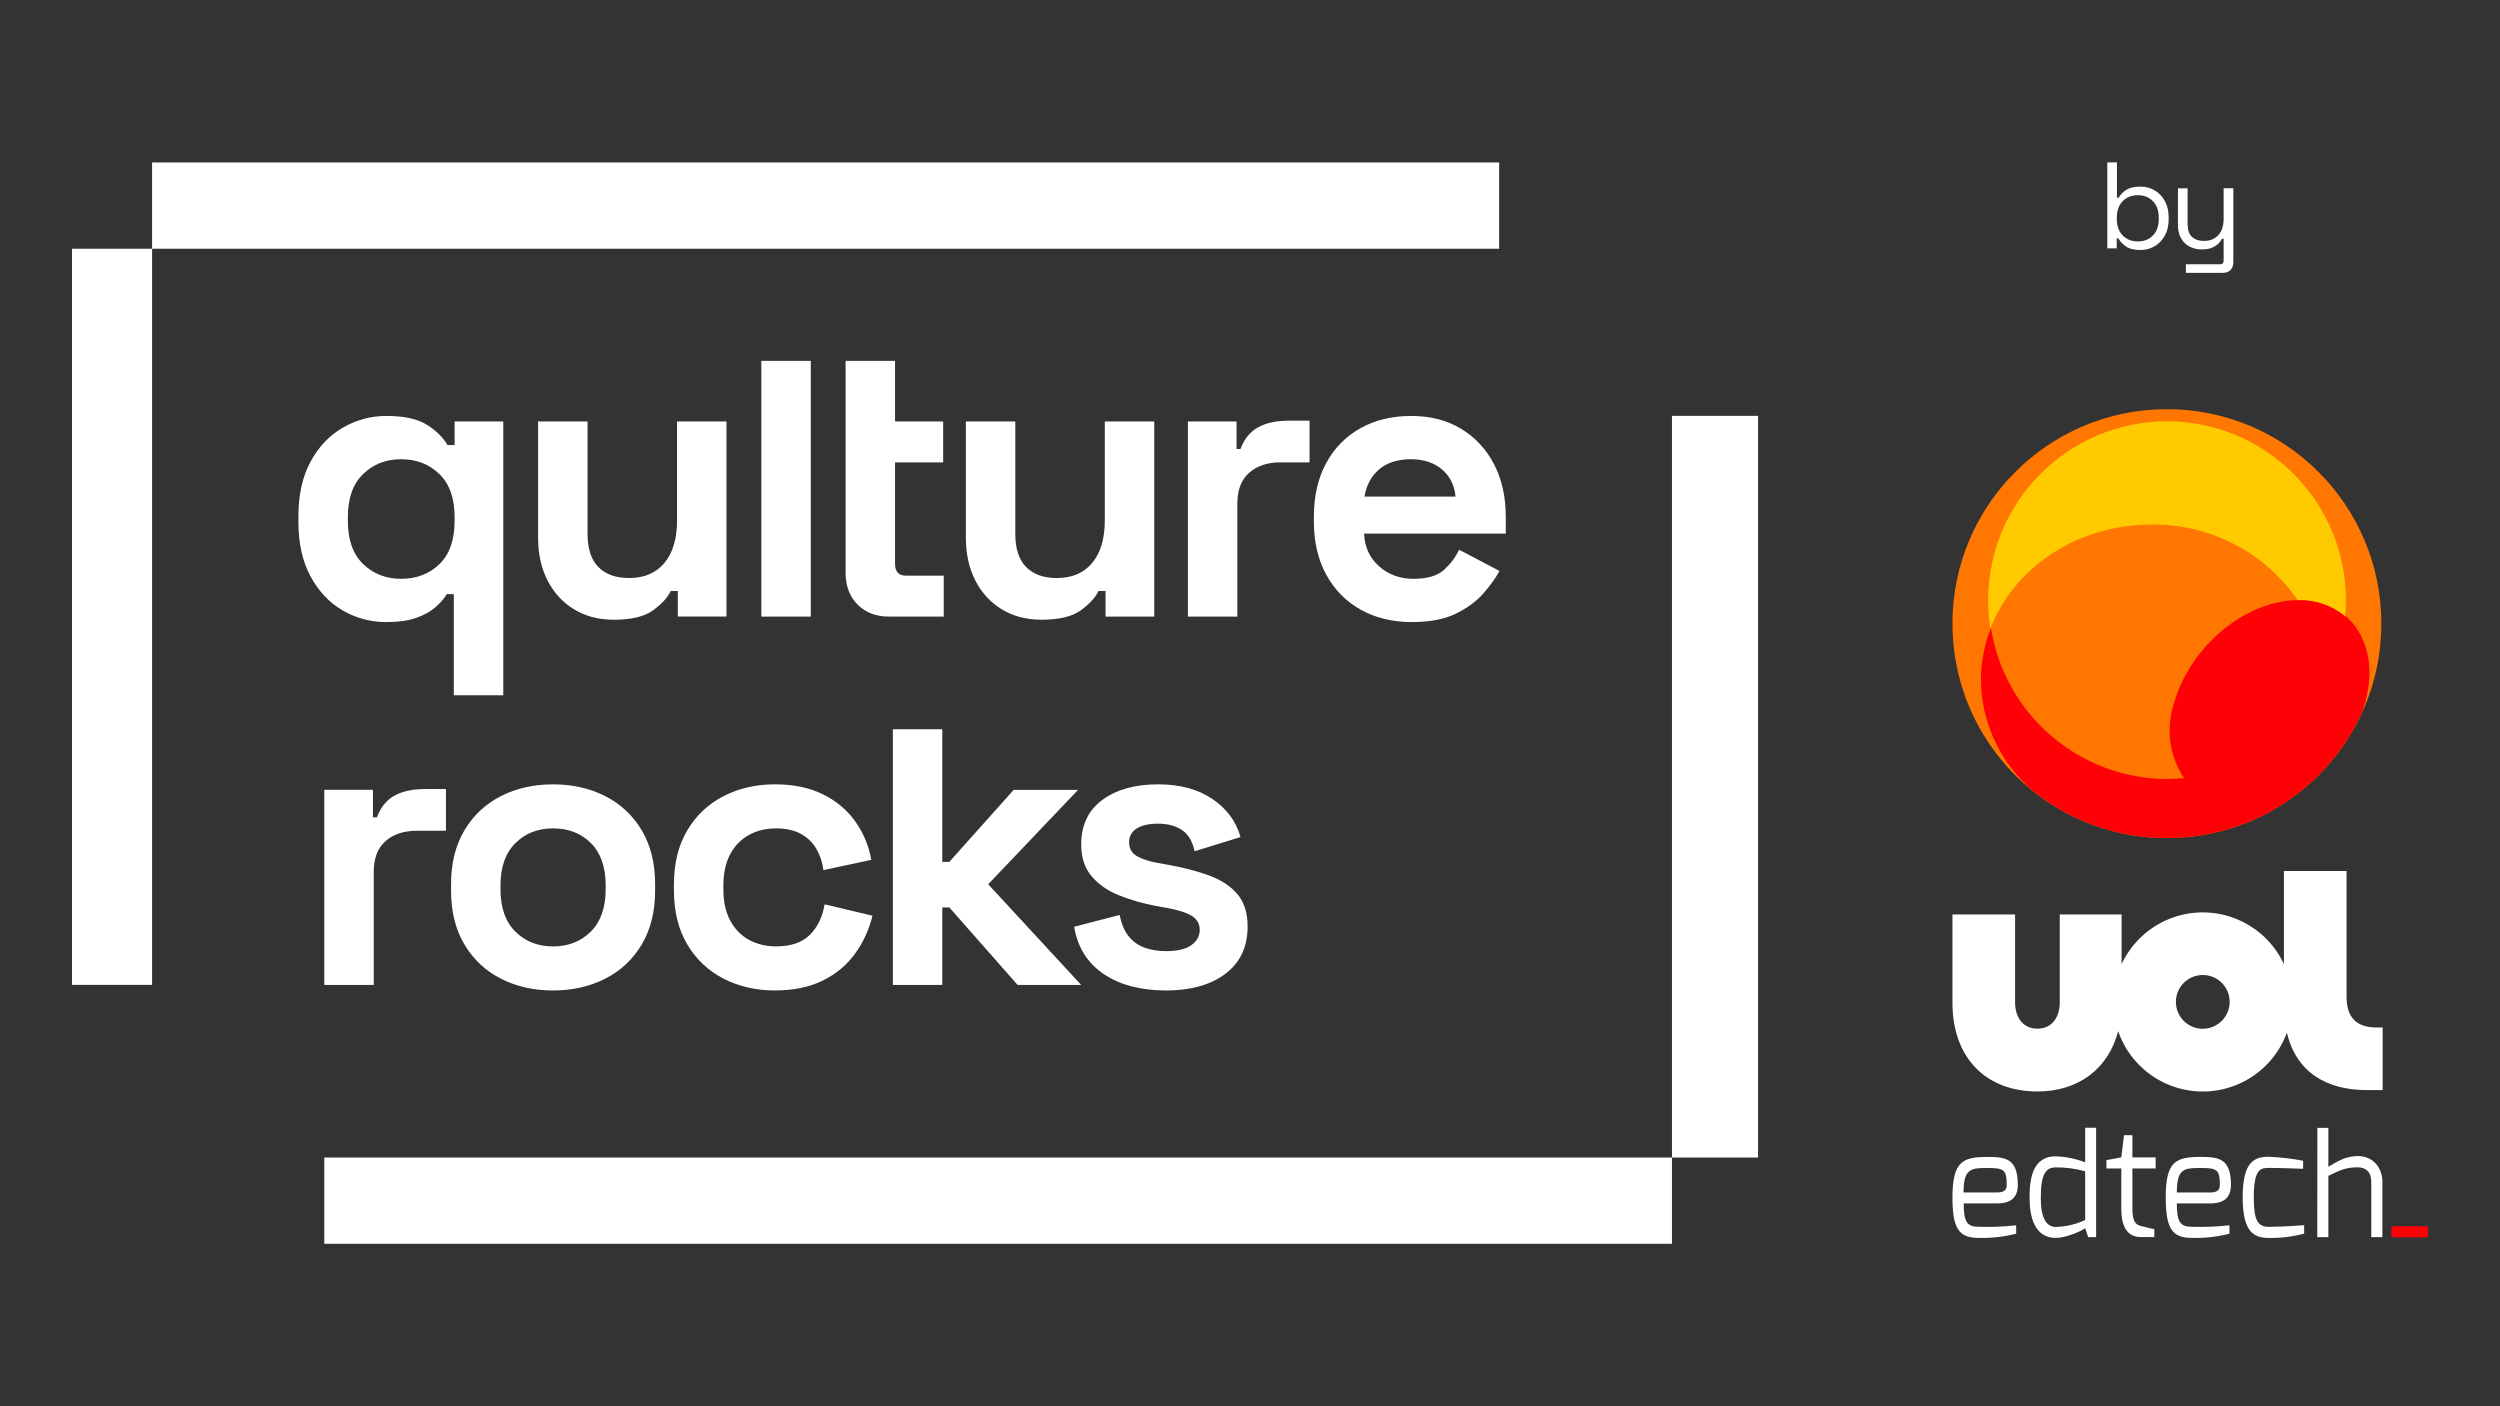 <?xml version="1.0" encoding="UTF-8"?>
<svg xmlns="http://www.w3.org/2000/svg" version="1.1" viewBox="0 0 1920 1080">
  <rect x="0" y="0" width="1920" height="1080" fill="#333333" stroke="none"/>
  <defs>
    <style>
      .cls-1 {
        fill: #fff;
      }

      .cls-2 {
        fill: #ff7600;
      }

      .cls-3 {
        fill: #ff0006;
      }

      .cls-4 {
        fill: #ffcb00;
      }
    </style>
  </defs>
  <!-- Generator: Adobe Illustrator 28.7.1, SVG Export Plug-In . SVG Version: 1.2.0 Build 142)  -->
  <g>
    <g id="Camada_1">
      <g>
        <path class="cls-1" d="M1284.07,888.96V319.4s66.12,0,66.12,0v569.56s-66.12,0-66.12,0ZM249.05,955.25v-66.29h1035.02v66.29H249.05ZM116.8,191.01v-66.25h1034.54v66.25H116.8ZM55.28,756.39V191.01s61.52,0,61.52,0v565.38s-61.52,0-61.52,0ZM348.53,533.96v-77.65h-5.43c-2.01,3.42-4.93,6.8-8.74,10.12-3.82,3.32-8.79,6.04-14.92,8.16-6.13,2.12-13.71,3.17-22.75,3.17-12.06,0-23.21-2.97-33.45-8.91-10.25-5.94-18.49-14.66-24.71-26.14-6.23-11.48-9.34-25.38-9.34-41.69v-4.83c0-16.31,3.11-30.21,9.34-41.69,6.22-11.48,14.51-20.19,24.87-26.13,10.34-5.94,21.45-8.92,33.3-8.92,13.66,0,24.06,2.27,31.19,6.8,7.13,4.53,12.41,9.72,15.82,15.56h5.43v-18.13h37.37v210.28h-37.97ZM349.13,397.1c0-14.5-3.91-25.53-11.75-33.08-7.84-7.56-17.58-11.33-29.23-11.33s-21.4,3.77-29.24,11.33c-7.84,7.55-11.75,18.58-11.75,33.08v3.02c0,14.5,3.91,25.53,11.75,33.08,7.84,7.55,17.58,11.33,29.24,11.33s21.65-3.78,29.38-11.33c7.73-7.55,11.6-18.58,11.6-33.08v-3.02ZM520.56,473.54v-19.64h-5.43c-2.41,5.04-6.93,9.97-13.56,14.8-6.63,4.83-16.68,7.25-30.14,7.25-11.65,0-21.85-2.67-30.59-8.01-8.74-5.34-15.52-12.74-20.35-22.21-4.82-9.46-7.23-20.34-7.23-32.63v-89.43h37.98v86.41c0,11.28,2.76,19.74,8.29,25.38,5.52,5.64,13.41,8.46,23.66,8.46,11.65,0,20.69-3.87,27.13-11.63,6.43-7.75,9.65-18.58,9.65-32.48v-76.14h37.97v149.85h-37.37ZM584.7,473.54v-196.38h37.97v196.38h-37.97ZM695.85,442.11h28.93v31.42h-42.2c-9.84,0-17.83-3.07-23.96-9.22-6.13-6.14-9.2-14.35-9.2-24.62v-162.54h37.98v46.53h36.95v31.42h-36.95v77.95c0,6.04,2.81,9.06,8.44,9.06h0ZM849.08,473.54v-19.64h-5.43c-2.41,5.04-6.93,9.97-13.56,14.8-6.63,4.83-16.68,7.25-30.14,7.25-11.66,0-21.85-2.67-30.59-8-8.74-5.34-15.52-12.74-20.34-22.21-4.82-9.46-7.23-20.34-7.23-32.63v-89.43h37.97v86.41c0,11.28,2.76,19.74,8.29,25.38,5.52,5.64,13.41,8.46,23.66,8.46,11.65,0,20.69-3.87,27.12-11.63,6.43-7.75,9.65-18.58,9.65-32.48v-76.14h37.98v149.85h-37.37ZM1047.63,409.79c.4,10.27,4.22,18.63,11.45,25.07,7.23,6.45,16.07,9.67,26.52,9.67s18.48-2.31,23.51-6.95c5.02-4.63,8.84-9.77,11.45-15.41l31.04,16.32c-2.81,5.24-6.88,10.93-12.21,17.07-5.32,6.15-12.41,11.38-21.25,15.71-8.84,4.33-20.09,6.49-33.75,6.49-14.87,0-27.98-3.17-39.33-9.51-11.36-6.35-20.19-15.3-26.52-26.89-6.33-11.58-9.49-25.23-9.49-40.94v-3.62c0-15.71,3.11-29.35,9.34-40.94,6.22-11.58,14.97-20.54,26.22-26.88,11.25-6.35,24.31-9.52,39.18-9.52s27.43,3.28,38.28,9.82c10.85,6.55,19.29,15.61,25.32,27.19,6.03,11.58,9.04,25.03,9.04,40.34v12.99h-108.8,0ZM1107.46,360.54c-6.13-5.24-14.12-7.86-23.96-7.86s-18.39,2.62-24.41,7.86c-6.03,5.24-9.75,12.19-11.15,20.84h69.92c-.8-8.66-4.27-15.61-10.4-20.84h0ZM492.88,725.33c-6.83,11.48-16.18,20.24-28.03,26.29-11.86,6.04-25.22,9.06-40.08,9.06s-28.23-3.02-40.08-9.06c-11.86-6.04-21.2-14.8-28.03-26.29-6.83-11.48-10.25-25.27-10.25-41.39v-4.83c0-16.11,3.41-29.91,10.25-41.39,6.83-11.48,16.17-20.24,28.03-26.28,11.85-6.04,25.21-9.06,40.08-9.06s28.23,3.02,40.08,9.06c11.85,6.04,21.2,14.8,28.03,26.28,6.83,11.48,10.25,25.28,10.25,41.39v4.83c0,16.12-3.42,29.91-10.25,41.39h0ZM465.15,680.01c0-14.1-3.77-24.93-11.3-32.48-7.54-7.55-17.23-11.33-29.09-11.33s-21.3,3.77-28.93,11.33c-7.64,7.55-11.45,18.38-11.45,32.48v3.02c0,14.1,3.81,24.93,11.45,32.48,7.63,7.55,17.28,11.33,28.93,11.33s21.29-3.78,28.93-11.33c7.63-7.55,11.45-18.38,11.45-32.48v-3.02ZM626.99,651.91c-2.81-4.83-6.78-8.65-11.91-11.48-5.12-2.82-11.5-4.23-19.14-4.23s-14.52,1.66-20.64,4.98c-6.13,3.32-10.95,8.26-14.47,14.8-3.52,6.55-5.27,14.55-5.27,24.02v3.02c0,9.47,1.76,17.47,5.27,24.02,3.51,6.55,8.34,11.48,14.47,14.8,6.12,3.33,13.01,4.99,20.64,4.99,11.45,0,20.14-2.97,26.07-8.91,5.92-5.94,9.69-13.75,11.3-23.41l36.77,8.76c-2.61,10.68-7.08,20.39-13.41,29.15-6.33,8.76-14.62,15.66-24.87,20.7-10.25,5.03-22.51,7.55-36.77,7.55s-27.58-3.02-39.33-9.06c-11.75-6.04-21.05-14.8-27.88-26.29-6.83-11.48-10.25-25.38-10.25-41.69v-4.23c0-16.31,3.41-30.21,10.25-41.69,6.83-11.48,16.12-20.24,27.88-26.28,11.76-6.04,24.87-9.06,39.33-9.06s26.52,2.52,36.77,7.55c10.25,5.03,18.54,11.93,24.87,20.69,6.33,8.76,10.5,18.68,12.51,29.76l-36.77,7.86c-.81-6.04-2.62-11.48-5.43-16.32h0ZM830.37,756.45h-48.82l-52.44-59.52h-5.43v59.52h-37.97v-196.38h37.97v101.82h5.43l49.43-55.29h49.43l-69.02,72.51,71.43,77.35ZM907.68,637.41c-4.93-3.22-11-4.83-18.23-4.83s-12.76,1.26-16.58,3.78c-3.82,2.52-5.73,5.99-5.73,10.42,0,4.83,2.01,8.41,6.03,10.73,4.02,2.32,9.44,4.08,16.28,5.29l8.44,1.51c11.25,2.02,21.45,4.68,30.59,8.01,9.14,3.32,16.38,8.06,21.7,14.2,5.32,6.15,7.99,14.46,7.99,24.93,0,15.71-5.68,27.84-17.03,36.4-11.36,8.56-26.58,12.84-45.66,12.84s-35.46-4.23-47.92-12.69c-12.46-8.46-20-20.54-22.6-36.25l34.96-9.07c1.4,7.05,3.76,12.59,7.08,16.62,3.31,4.03,7.43,6.9,12.36,8.61,4.92,1.72,10.29,2.57,16.12,2.57,8.84,0,15.37-1.56,19.59-4.68,4.22-3.12,6.33-7,6.33-11.63s-2.01-8.2-6.03-10.73c-4.02-2.52-10.45-4.58-19.29-6.19l-8.44-1.51c-10.45-2.01-19.99-4.78-28.63-8.31-8.64-3.52-15.58-8.41-20.8-14.66-5.23-6.24-7.84-14.3-7.84-24.17,0-14.9,5.43-26.33,16.28-34.29,10.85-7.96,25.11-11.94,42.8-11.94,16.68,0,30.54,3.73,41.59,11.18,11.05,7.46,18.28,17.22,21.7,29.31l-35.27,10.88c-1.61-7.65-4.87-13.09-9.79-16.32ZM320.18,638.01c-10.05,0-18.08,2.67-24.11,8-6.03,5.34-9.04,13.15-9.04,23.42v87.01h-37.98v-149.86h37.37v21.15h3.02c2.81-7.65,7.28-13.19,13.41-16.62,6.13-3.42,14.11-5.14,23.96-5.14h15.67v32.03h-22.3ZM983.44,355.1c-10.05,0-18.08,2.67-24.11,8.01-6.03,5.34-9.04,13.15-9.04,23.42v87.01h-37.98v-149.85h37.37v21.15h3.02c2.81-7.65,7.28-13.19,13.41-16.62,6.13-3.42,14.11-5.14,23.96-5.14h15.67v32.03h-22.3Z"/>
        <path class="cls-1" d="M1662.57,181c-1.97,3.53-4.6,6.24-7.89,8.16-3.28,1.91-6.88,2.86-10.84,2.86-4.82,0-8.53-.91-11.12-2.72-2.6-1.83-4.52-3.9-5.77-6.22h-1.32v7.63h-7.22v-65.96h7.41v27.13h1.31c1.13-2.13,2.99-4.09,5.59-5.89,2.59-1.78,6.29-2.68,11.12-2.68,4.01,0,7.66.97,10.94,2.88,3.29,1.92,5.89,4.65,7.84,8.2,1.94,3.56,2.92,7.77,2.92,12.68v1.22c0,4.96-.99,9.21-2.96,12.72h0ZM1657.93,167.25c0-5.46-1.5-9.72-4.52-12.76-3-3.04-6.85-4.58-11.54-4.58s-8.64,1.53-11.64,4.58c-3,3.04-4.51,7.3-4.51,12.76v.86c0,5.46,1.52,9.72,4.56,12.76,3.03,3.04,6.9,4.56,11.59,4.56s8.54-1.52,11.54-4.56c3.02-3.04,4.52-7.3,4.52-12.76v-.86h0ZM1713.03,207.39c-1.45,1.45-3.47,2.17-6.1,2.17h-28.16v-6.6h26.28c1.8,0,2.71-.94,2.71-2.83v-16.77h-1.31c-.63,1.33-1.58,2.61-2.86,3.87-1.28,1.26-2.96,2.3-5.01,3.11-2.07.82-4.67,1.21-7.8,1.21-3.37,0-6.44-.72-9.2-2.15-2.75-1.45-4.93-3.58-6.53-6.42-1.59-2.82-2.38-6.28-2.38-10.36v-27.99h7.41v27.42c0,4.58,1.14,7.89,3.43,9.94,2.28,2.03,5.36,3.05,9.24,3.05,4.38,0,7.98-1.44,10.8-4.33,2.81-2.89,4.21-7.19,4.21-12.92v-23.18h7.43v56.82c0,2.52-.73,4.49-2.16,5.93h0Z"/>
        <g>
          <g id="Layer_2">
            <g id="Layer_1-2">
              <circle class="cls-2" cx="1664.18" cy="478.94" r="164.7"/>
              <path class="cls-4" d="M1664.51,323.52c-75.97,0-137.56,61.56-137.61,137.52,0,7.3.57,14.58,1.74,21.79,17.73-46.56,66.28-79.95,123.52-79.95,44.82-.72,87.03,21.05,112.42,57.99h0c13.33-.38,26.34,4.16,36.54,12.76,0-4.23.58-8.28.58-12.68-.14-75.75-61.44-137.17-137.19-137.44"/>
              <path class="cls-3" d="M1801.54,473.72c-10.2-8.6-23.2-13.14-36.54-12.76h0c-40.51,0-82.85,35.46-95.27,78.79-6.56,19.48-3.72,40.9,7.7,57.99-4.14,0-8.28.58-12.51.58-67.64-.01-125.24-49.19-135.87-115.98-5.08,12.73-7.69,26.31-7.7,40.01.42,32.88,15.04,63.96,40.1,85.25,68.75,54.99,168.61,46.12,226.58-20.13,10.43-11.96,19.11-25.35,25.77-39.77.99-2.57,1.82-5.22,2.65-8.28,7.79-27.67,1.24-52.03-14.91-66.28"/>
            </g>
          </g>
          <g>
            <path class="cls-1" d="M1526.31,888.51c14.39,0,23.37,1.38,23.37,21.65,0,8.87-4.72,14.05-15.77,14.05h-25.79c0,14.39,2.65,17.96,11.51,17.96,9.61.3,19.23-.08,28.79-1.15v6.47c-9.4,2.39-19.09,3.47-28.79,3.22-15.54,0-20.15-7.51-20.15-31.46.12-27.29,7.95-30.74,26.83-30.74ZM1533.91,915.8c5.07,0,7.25-1.84,7.25-5.64,0-12.09-2.3-13.13-14.74-13.13s-18.42.12-18.42,18.77h25.91Z"/>
            <path class="cls-1" d="M1578.84,888.05c7.72.29,15.35,1.85,22.57,4.61v-26.55h8.41v84.03h-6.1l-2.3-6.91c-2.99,2.3-14.74,7.48-22.57,7.48-16.7,0-20.15-16.95-20.15-31,0-15.54,2.76-31.67,20.15-31.67ZM1578.84,942.3c7.81-.22,15.48-2.03,22.57-5.32v-37.42c-7.34-2.07-14.94-3.08-22.57-2.99-7.37,0-11.51,4.49-11.51,23.26-.12,14.97,4.03,22.48,11.51,22.48Z"/>
            <path class="cls-1" d="M1617.76,890.93l11.4-2.07,2.07-17.04h6.45v17.04h17.85v8.52h-17.85v30.91c0,10.02,2.65,12.32,6.56,13.24,0,0,9.44,2.44,10.25,2.44v6.1h-10.13c-8.87,0-15.2-5.53-15.2-21.79v-30.91h-11.4v-6.45Z"/>
            <path class="cls-1" d="M1690,888.51c14.39,0,23.37,1.38,23.37,21.65,0,8.87-4.72,14.05-15.77,14.05h-25.79c0,14.39,2.65,17.96,11.63,17.96,9.61.3,19.23-.08,28.79-1.15v6.47c-9.4,2.39-19.09,3.47-28.79,3.22-15.54,0-20.15-7.51-20.15-31.46,0-27.29,7.83-30.74,26.71-30.74ZM1697.6,915.8c5.07,0,7.25-1.84,7.25-5.64,0-12.09-2.3-13.13-14.74-13.13s-18.31.12-18.31,18.77h25.79Z"/>
            <path class="cls-1" d="M1742.53,888.39c8.82.39,17.6,1.4,26.28,3.04v6.22s-16.12-.69-26.28-.69c-6.91,0-11.63,1.27-11.63,23.03,0,17.62,3.34,22.22,11.63,22.22,10.59,0,27.06-1.27,27.06-1.27v6.47c-8.82,2.37-17.93,3.49-27.06,3.34-11.51,0-20.15-4.38-20.15-31.23s8.41-31.14,20.15-31.14Z"/>
            <path class="cls-1" d="M1779.75,866.22h8.43v29.82c7.02-4.03,13.24-8.18,22.57-8.18,12.23,0,18.91,9.44,18.91,19.57v42.7h-8.52v-42.58c0-7.6-4.38-11.05-10.39-11.05-9.21,0-13.82,2.3-22.57,6.56v47.07h-8.52l.09-83.92Z"/>
            <path class="cls-3" d="M1836.54,941.73h28.19v8.52h-28.19v-8.52Z"/>
          </g>
          <path class="cls-1" d="M1825.09,789.09c-15.68,0-22.94-8.07-22.94-23.75v-96.41h-48.1v71.55c-16.02-34.43-56.92-49.35-91.34-33.33-14.69,6.84-26.49,18.64-33.33,33.33v-38.16h-47.49v67.39c0,12.18-6.39,20.3-17.15,20.3s-17.15-8.22-17.15-20.3v-67.39h-48.1v67.99c0,41.71,25.37,67.94,65.25,67.94,31.82,0,54.55-17.71,62.01-46.28,12.4,35.89,51.55,54.93,87.44,42.54,19.58-6.77,35.07-22,42.16-41.47,7.1,30.45,30.45,44.15,61.35,44.15h12.18v-48.1h-4.77ZM1691.74,790.1c-11.41,0-20.65-9.25-20.65-20.65,0-11.41,9.25-20.65,20.65-20.65,11.41,0,20.65,9.25,20.65,20.65,0,.02,0,.03,0,.05-.06,11.37-9.28,20.57-20.65,20.6Z"/>
        </g>
      </g>
    </g>
  </g>
</svg>